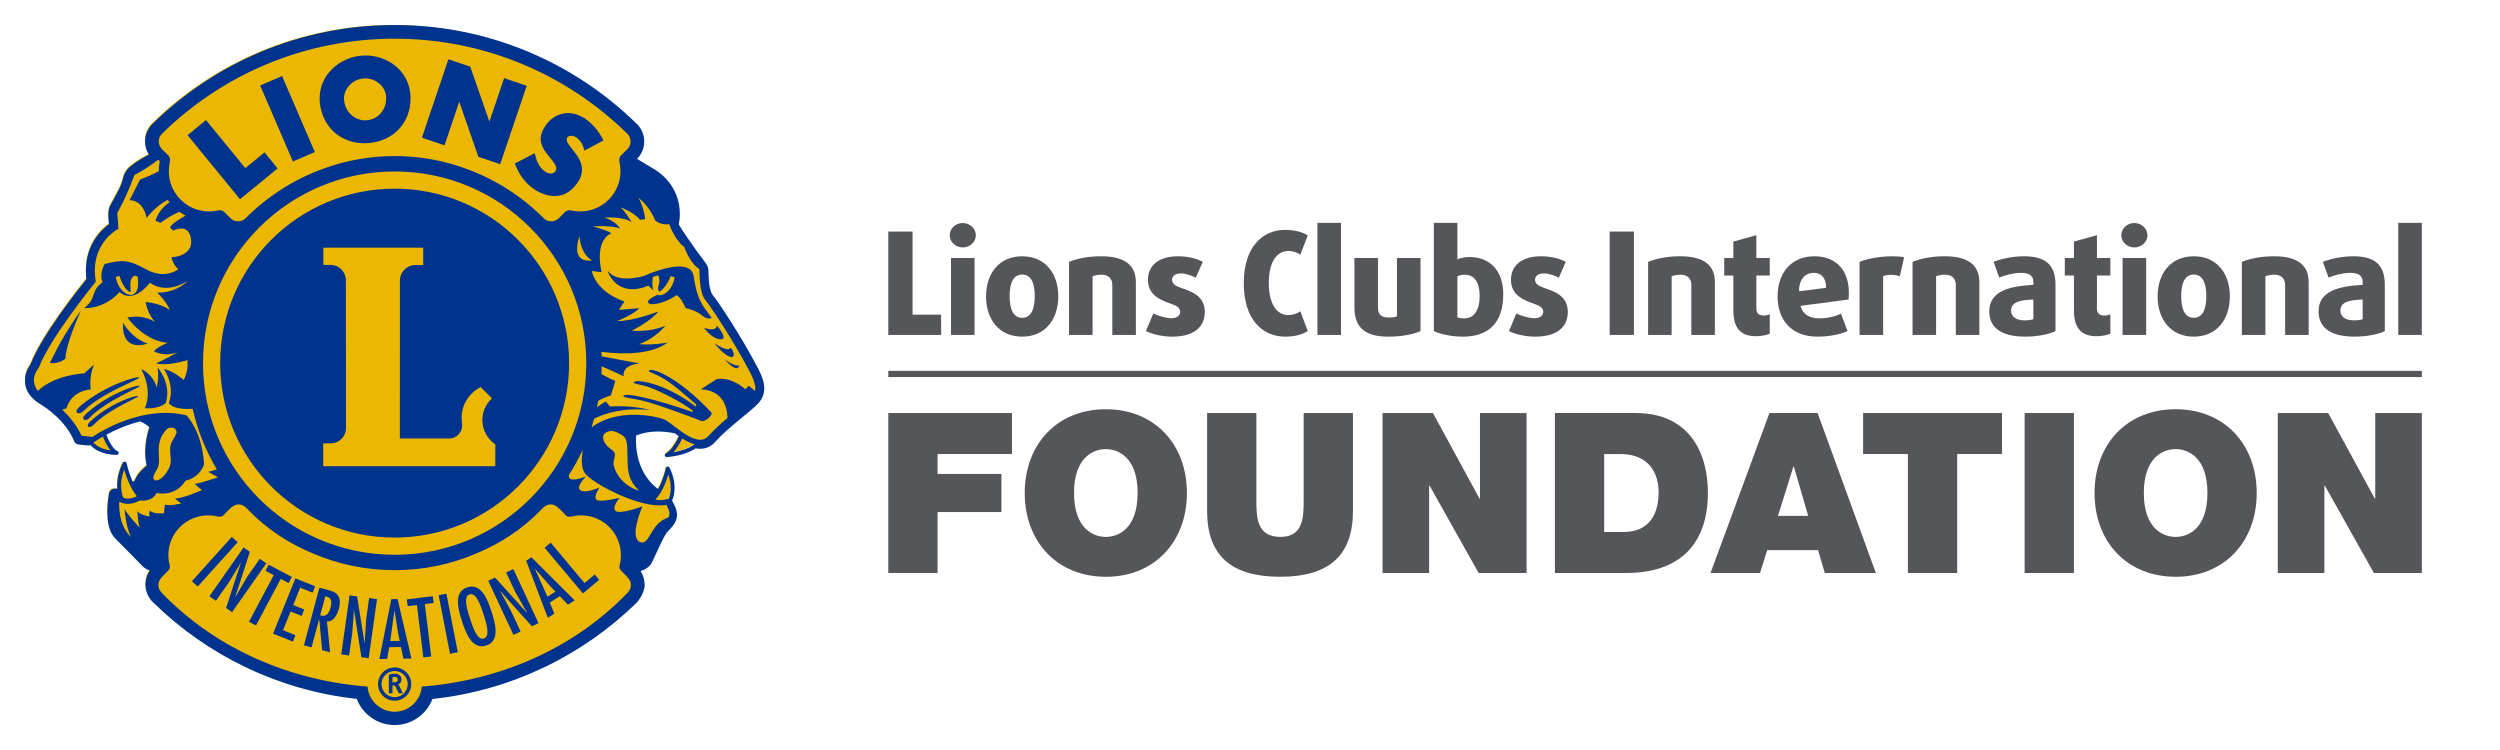 <?xml version="1.0" encoding="UTF-8"?><svg id="a" xmlns="http://www.w3.org/2000/svg" width="500" height="150" viewBox="0 0 500 150"><path d="m292.536,67.331c-2.285,0-4.483-.516-5.768-1.115v-21.643h4.712v7.281c.597-.257,1.629-.457,2.424-.457,4,0,6.746,2.684,6.746,7.396,0,5.764-2.889,8.538-8.113,8.538m.43-12.393c-.544,0-1.119.143-1.487.314v8.221c.285.115.827.203,1.37.203,1.939,0,3.084-1.629,3.084-4.483,0-2.716-1.087-4.255-2.967-4.255" fill="#55565a" stroke-width="0"/><path d="m307.019,67.331c-2.056,0-4.081-.542-5.223-1.114l1.479-3.542c.75.457,2.576.971,3.6.971,1.083,0,1.77-.514,1.77-1.285,0-.885-.859-1.256-1.97-1.656-1.827-.653-4.48-1.598-4.48-4.741,0-2.881,2.196-4.708,5.966-4.708,2.115,0,3.768.454,4.998,1.109l-1.399,3.171c-.631-.369-1.996-.855-2.971-.855-1.111,0-1.771.512-1.771,1.259,0,.94.856,1.313,1.999,1.711,1.885.656,4.543,1.514,4.543,4.736,0,3.031-2.173,4.943-6.542,4.943" fill="#55565a" stroke-width="0"/><rect x="321.932" y="46.312" width="4.854" height="20.675" fill="#55565a" stroke-width="0"/><path d="m338.269,66.987v-9.991c0-1.289-.771-2.059-2.17-2.059-.654,0-1.373.141-1.77.314v11.735h-4.707v-14.623c1.708-.654,3.738-1.109,6.42-1.109,4.827,0,6.936,1.856,6.936,5.197v10.534" fill="#55565a" stroke-width="0"/><path d="m351.212,67.244c-3.2,0-4.543-1.743-4.543-5.197v-6.937h-1.825v-3.512h1.825v-3.285l4.601-1.282v4.567h2.683v3.512h-2.683v6.594c0,1.056.628,1.402,1.516,1.402.425,0,.882-.116,1.168-.257v3.883c-.513.255-1.629.512-2.741.512" fill="#55565a" stroke-width="0"/><path d="m369.709,59.905l-9.591,1.259c.367,1.685,1.825,2.51,3.736,2.51,1.542,0,3.198-.372,4.343-.942l1.313,3.484c-1.399.659-3.712,1.114-6.025,1.114-5.341,0-7.968-3.485-7.968-8.055,0-4.708,2.746-8.02,7.369-8.02,4.483,0,6.882,2.997,6.882,7.222,0,.483,0,.94-.058,1.427m-6.941-5.338c-1.653,0-2.938,1.14-2.967,3.681l5.423-.683c0-1.941-.937-2.997-2.455-2.997" fill="#55565a" stroke-width="0"/><path d="m379.967,55.252c-.457-.172-1.111-.285-1.742-.285-.602,0-1.173.085-1.601.259v11.761h-4.712v-14.621c1.713-.654,3.969-1.109,6.684-1.109.914,0,1.682.084,2.229.169" fill="#55565a" stroke-width="0"/><path d="m391.161,66.987v-9.991c0-1.289-.768-2.059-2.17-2.059-.654,0-1.373.141-1.771.314v11.735h-4.711v-14.623c1.713-.654,3.741-1.109,6.426-1.109,4.823,0,6.937,1.856,6.937,5.197v10.534" fill="#55565a" stroke-width="0"/><path d="m405.103,67.33c-4.854,0-7.252-1.801-7.252-5.082,0-4.081,4.166-5.026,8.823-5.28v-.601c0-1.232-.86-1.8-2.453-1.8-1.488,0-3.255.484-4.372.941l-1.139-3.143c1.368-.542,3.681-1.109,6.076-1.109,4.2,0,6.315,1.597,6.315,5.679v9.28c-1.173.6-3.543,1.114-5.998,1.114m1.571-7.425c-2.539.116-4.454.397-4.454,2.231,0,1.254,1.056,1.941,2.741,1.941.657,0,1.397-.116,1.713-.232v-3.941Z" fill="#55565a" stroke-width="0"/><path d="m419.332,67.244c-3.203,0-4.543-1.743-4.543-5.197v-6.937h-1.83v-3.512h1.83v-3.285l4.598-1.282v4.567h2.686v3.512h-2.686v6.594c0,1.056.628,1.402,1.513,1.402.428,0,.887-.116,1.173-.257v3.883c-.516.255-1.629.512-2.741.512" fill="#55565a" stroke-width="0"/><path d="m426.857,49.486c-1.428,0-2.598-1.087-2.598-2.427,0-1.347,1.17-2.458,2.598-2.458s2.632,1.111,2.632,2.458c0,1.339-1.204,2.427-2.632,2.427m-2.341,2.111h4.712v15.391h-4.712v-15.391Z" fill="#55565a" stroke-width="0"/><path d="m438.752,67.331c-4.599,0-7.229-3.454-7.229-8.055,0-4.594,2.629-8.02,7.229-8.02,4.597,0,7.221,3.425,7.221,8.02,0,4.601-2.624,8.055-7.221,8.055m0-12.42c-1.658,0-2.513,1.484-2.513,4.31s.855,4.34,2.513,4.34,2.513-1.514,2.513-4.34-.855-4.31-2.513-4.31" fill="#55565a" stroke-width="0"/><path d="m457.022,66.987v-9.991c0-1.289-.771-2.059-2.17-2.059-.657,0-1.373.141-1.771.314v11.735h-4.711v-14.623c1.713-.654,3.738-1.109,6.424-1.109,4.828,0,6.938,1.856,6.938,5.197v10.534" fill="#55565a" stroke-width="0"/><path d="m470.966,67.33c-4.857,0-7.255-1.801-7.255-5.082,0-4.081,4.171-5.026,8.823-5.28v-.601c0-1.232-.857-1.8-2.453-1.8-1.488,0-3.258.484-4.369.941l-1.144-3.143c1.368-.542,3.683-1.109,6.081-1.109,4.195,0,6.31,1.597,6.31,5.679v9.28c-1.17.6-3.541,1.114-5.993,1.114m1.568-7.425c-2.539.116-4.457.397-4.457,2.231,0,1.254,1.059,1.941,2.743,1.941.657,0,1.397-.116,1.713-.232v-3.941Z" fill="#55565a" stroke-width="0"/><rect x="479.65" y="44.572" width="4.709" height="22.416" fill="#55565a" stroke-width="0"/><path d="m310.979,82.606h16.176c10.662,0,14.425,7.886,14.425,15.95,0,9.812-5.196,16.039-16.353,16.039h-14.247v-31.989Zm9.858,23.79h3.852c6.139,0,7.035-4.973,7.035-7.974,0-2.016-.628-7.615-7.753-7.615h-3.134v15.59Z" fill="#55565a" stroke-width="0"/><path d="m353.889,82.606h9.633l11.649,31.989h-10.216l-1.343-4.571h-10.172l-1.433,4.571h-9.901l11.783-31.989Zm7.75,20.563l-2.868-9.855h-.09l-3.09,9.855h6.048Z" fill="#55565a" stroke-width="0"/><polygon points="381.579 90.806 372.619 90.806 372.619 82.606 400.396 82.606 400.396 90.806 391.437 90.806 391.437 114.596 381.579 114.596 381.579 90.806" fill="#55565a" stroke-width="0"/><rect x="404.926" y="82.607" width="9.858" height="31.989" fill="#55565a" stroke-width="0"/><path d="m435.125,81.845c9.722,0,16.218,6.99,16.218,16.755s-6.497,16.756-16.218,16.756-16.218-6.988-16.218-16.756,6.497-16.755,16.218-16.755m0,25.537c2.508,0,6.363-1.658,6.363-8.782s-3.855-8.779-6.363-8.779-6.36,1.657-6.36,8.779,3.852,8.782,6.36,8.782" fill="#55565a" stroke-width="0"/><polygon points="455.56 82.607 465.639 82.607 474.958 99.721 475.049 99.721 475.049 82.607 484.368 82.607 484.368 114.596 474.779 114.596 464.967 97.123 464.878 97.123 464.878 114.596 455.56 114.596 455.56 82.607" fill="#55565a" stroke-width="0"/><polygon points="177.659 66.987 177.659 46.313 182.513 46.313 182.513 62.934 188.224 62.934 188.224 66.987 177.659 66.987" fill="#55565a" stroke-width="0"/><path d="m192.541,49.486c-1.429,0-2.598-1.087-2.598-2.427,0-1.347,1.169-2.458,2.598-2.458s2.629,1.111,2.629,2.458c0,1.339-1.2,2.427-2.629,2.427m-2.339,2.111h4.709v15.391h-4.709v-15.391Z" fill="#55565a" stroke-width="0"/><path d="m204.434,67.331c-4.597,0-7.225-3.454-7.225-8.055,0-4.594,2.628-8.02,7.225-8.02s7.224,3.425,7.224,8.02c0,4.601-2.627,8.055-7.224,8.055m0-12.42c-1.656,0-2.512,1.484-2.512,4.31s.856,4.34,2.512,4.34c1.655,0,2.514-1.514,2.514-4.34s-.86-4.31-2.514-4.31" fill="#55565a" stroke-width="0"/><path d="m222.461,66.987v-9.991c0-1.289-.771-2.059-2.17-2.059-.657,0-1.372.141-1.772.314v11.735h-4.711v-14.623c1.713-.654,3.741-1.109,6.425-1.109,4.823,0,6.939,1.856,6.939,5.197v10.534" fill="#55565a" stroke-width="0"/><path d="m234.414,67.331c-2.056,0-4.084-.542-5.226-1.114l1.483-3.542c.745.457,2.573.971,3.6.971,1.086,0,1.771-.514,1.771-1.285,0-.885-.857-1.256-1.97-1.656-1.83-.653-4.484-1.598-4.484-4.741,0-2.881,2.198-4.708,5.97-4.708,2.111,0,3.767.454,4.997,1.109l-1.402,3.171c-.627-.369-2-.855-2.967-.855-1.115,0-1.772.512-1.772,1.259,0,.94.855,1.313,1.999,1.711,1.885.656,4.542,1.514,4.542,4.736,0,3.031-2.171,4.943-6.54,4.943" fill="#55565a" stroke-width="0"/><path d="m257.038,67.331c-4.625,0-8.284-3.509-8.284-10.679,0-7.165,3.658-10.678,8.284-10.678,1.825,0,3.512.456,4.512,1.113l-1.484,3.853c-.543-.399-1.4-.74-2.399-.74-2.37,0-3.912,2.281-3.912,6.396,0,4.109,1.542,6.419,3.912,6.419.999,0,1.856-.364,2.399-.768l1.484,3.97c-1.0.659-2.601,1.114-4.512,1.114" fill="#55565a" stroke-width="0"/><rect x="263.486" y="44.572" width="4.712" height="22.416" fill="#55565a" stroke-width="0"/><path d="m277.679,67.331c-4.509,0-6.791-1.687-6.791-5.854v-9.879h4.707v9.993c0,1.312.713,1.913,2.084,1.913.771,0,1.373-.086,1.716-.229v-11.678h4.708v14.62c-1.424.688-3.937,1.114-6.424,1.114" fill="#55565a" stroke-width="0"/><polygon points="177.659 82.607 202.391 82.607 202.391 90.806 187.517 90.806 187.517 94.791 200.285 94.791 200.285 102.409 187.517 102.409 187.517 114.596 177.659 114.596 177.659 82.607" fill="#55565a" stroke-width="0"/><path d="m221.165,81.845c9.722,0,16.218,6.99,16.218,16.755s-6.497,16.756-16.218,16.756-16.218-6.988-16.218-16.756,6.497-16.755,16.218-16.755m0,25.537c2.508,0,6.361-1.658,6.361-8.782s-3.853-8.779-6.361-8.779-6.361,1.657-6.361,8.779,3.853,8.782,6.361,8.782" fill="#55565a" stroke-width="0"/><path d="m270.588,102.23c0,8.872-4.795,13.127-14.56,13.127s-14.607-4.255-14.607-13.127v-19.623h9.855v17.43c0,3.269,0,7.346,4.796,7.346,4.659,0,4.659-4.077,4.659-7.346v-17.43h9.857v19.623Z" fill="#55565a" stroke-width="0"/><polygon points="276.507 82.607 286.586 82.607 295.905 99.721 295.995 99.721 295.995 82.607 305.312 82.607 305.312 114.596 295.726 114.596 285.914 97.123 285.825 97.123 285.825 114.596 276.507 114.596 276.507 82.607" fill="#55565a" stroke-width="0"/><rect x="177.659" y="74.174" width="306.711" height="1.238" fill="#55565a" stroke-width="0"/><path d="m152.116,77.293c-.015-1.174-.456-2.341-1.095-3.613l-.166-.327h-.007.007l-.167-.329c-3.328-6.261-7.664-12.787-8.911-14.313l-.022-.024-.016-.02c-.265-.459-.546-1.355-.652-2.38-.136-1.101-.09-2.204-.151-2.796-.076-.509-.342-.859-.723-1.388-.37-.512-.842-1.095-1.328-1.771-.7-.98-1.443-2.045-2.036-2.893-.289-.42-.553-.807-.752-1.094-.198-.299-.304-.448-.342-.534-.274-.476-.539-.811-.646-1.07-.021-.039-.037-.07-.053-.106l-.046-.105.022-.115c.091-.425.199-1.124.199-1.999v-.121c-.009-2.443-.987-6.289-5.44-8.825-1.093-.632-2.066-1.215-2.946-1.761l-.396-.249.335-.329c.827-.805,1.32-1.969,1.32-3.154v-.059c0-1.279-.524-2.445-1.374-3.264l-.168-.155c-12.327-12.039-29.29-19.497-47.967-19.497h.015-.084c-18.685,0-35.639,7.458-48.044,19.566l-.036.03c-.897.867-1.437,2.037-1.437,3.304v.106c.015.844.267,1.656.713,2.349l.214.34-.358.189c-.547.282-1.269.669-1.967,1.103-1.154.743-2.263,1.544-2.712,2.515-.375.857-.349,1.252-.661,2.059-.279.735-.781,1.708-1.253,2.564-.471.874-.904,1.611-1.069,1.976-.208.477-.253,1.026-.253,1.609,0,.646.069,1.285.129,1.702l.031.22-.184.128c-1.412,1.028-4.454,3.845-4.465,8.996,0,.522.03,1.079.106,1.655l.015.153-.098.123c-1.657,2.071-8.843,11.143-11.043,16.755-.128.335-.397.644-.656,1.179-.257.517-.497,1.191-.501,2.059v.143c.007,1.071.349,2.175,1.572,3.324l.441.386.076.069c.069.049.099.074.205.144.115.084.289.204.569.381,1.656,1.016,5.145,3.517,6.843,7.375l.007.007v.015c.018.043.039.091.054.131.091.169.075.202.25.373.149.091.061.049.183.091.146.04.274.054.493.081.563.071,1.362.126,1.542.143h.1c.083-.016.151-.034.228-.061l.234-.086.169.186c.061.068.114.131.165.18.806.796,2.26,1.606,4.832,1.665h.007c.007,0,.024-.005.024-.011v-.01c0-.006-.013-.024-.013-.024l-.418-.227c-.453-.339-1.198-1.193-2.009-3.255l-.123-.308.289-.148c1.667-.907,4.087-2.016,6.889-2.706l.13-.034.118.068c.771.373,1.499.798,1.941,1.325l.145.164-.085.209s-.197.506-.403,1.363c-.204.867-.409,2.066-.409,3.428,0,.826.076,1.725.28,2.631l.053.236-.204.141s-.091.069-.258.209c-.168.134-.396.342-.646.588-.502.519-1.077,1.246-1.407,2.084l-.045.121-.113.065c-.115.064-.228.131-.334.192l-.35.197-.168-.374c-.144-.312-.282-.636-.402-.946-.479-1.246-.745-2.326-.832-2.721h-.004l-.03-.148c0-.007-.007-.024-.024-.024-.007,0-.015.01-.021.016-.84,1.7-1.11,3.186-1.11,4.391,0,.23.007.447.026.647l.051.593-.554-.209c-.093-.041-.184-.063-.29-.063h-.007c-.045,0-.106,0-.176.015-.285.053-.492.278-.566.435-.103.179-.12.267-.13.315v.014l-.005.009-.004.006v.019c0,.007-.007.026-.007.05-.011.046-.022.121-.037.22-.031.175-.069.441-.11.768-.08.652-.163,1.546-.163,2.477.022,1.71.197,3.672,1.448,4.981,1.925,1.92,5.296,5.4,5.517,5.627v.003l.03.031c.054.048.494.457,1.26.732l.449.161-.273.403c-.503.727-.791,1.621-.791,2.541-.004.021-.004.019-.004.021h-.011l.015.021c0,1.27.524,2.439,1.374,3.259l.164.151c10.638,10.394,24.728,17.364,40.389,19.081l.229.03.076.213c1.109,2.91,3.927,4.99,7.227,4.99,3.293,0,6.111-2.066,7.22-4.975l.076-.211.228-.019c15.738-1.687,29.889-8.688,40.606-19.139l.033-.039c.014-.011.37-.417.727-1.024.367-.616.737-1.412.743-2.272v-.046c-.021-.89-.279-1.768-.75-2.503l-.267-.413.471-.144c.88-.253,1.467-.733,1.801-1.153.113-.14.167-.246.28-.447.343-.667.872-1.909,1.443-3.136.571-1.222,1.178-2.428,1.587-2.905.487-.623,1.883-1.599,1.913-3.239v-.151c-.044-.639-.302-1.254-.546-1.768-.114-.25-.236-.462-.325-.623-.024-.045-.046-.08-.07-.116l-.091-.165.07-.161c.213-.504.471-1.329.478-2.44l-.007-.006c0-1.067-.236-2.369-.972-3.858,0,0-.007-.01-.015-.01h-.009c-.007,0-.014.01-.014.013,0,.006-.007.006-.007.016,0,.007,0,.021-.007.035-.007.044-.016.093-.031.16-.039.138-.085.314-.146.541-.119.466-.309,1.084-.576,1.782-.211.574-.486,1.18-.812,1.756l-.204.369-.335-.245c-4.131-3.022-4.596-7.923-4.596-10.016,0-.643.046-1.028.046-1.038l.022-.216.205-.081c1.497-.605,3.037-.824,4.504-.824,1.223,0,2.393.161,3.439.369l.078.024.068.05c.176.13.349.258.532.391.093.061.181.128.273.19l.26.181-.13.283c-.539,1.156-1.064,1.952-1.51,2.495-.373.444-.691.721-.914.874-.111.089-.204.14-.265.17-.031.014-.053.034-.069.034l-.029.015c0,.001-.007.01-.007.01h-.024l.031.009c0,.007.007.015.021.015,2.644-.22,4.414-.919,5.59-1.693l.131-.081.158.039c.16.033.312.06.464.066.114.01.22.014.325.014h.054c.957,0,1.946-.404,2.689-1.254,2.718-3.052,6.913-5.88,8.659-7.754.622-.668.972-1.476,1.041-2.309h-.015" fill="#ebb700" stroke-width="0"/><path d="m146.127,69.55s-.267,1.076-3.229-.876c0,0,1.792,2.308,3.107,2.674,1.314.365.591-1.404.121-1.798m-2.741-4.4s-.039,1.314-2.568.402c0,0,1.238,1.902,2.94,2.264,1.836.397.629-1.586-.372-2.666m-1.058-1.592c-1.913-2.591-2.871-3.519-3.608-8.334-.653-4.336-10.018,0-10.018,0-4.603,1.146-6.38-.055-7.048-.932,0-.026-.198-.163-.091.089,2.544,5.605,8.105,2.712,8.105,2.712l1.018,1.015c-.235-.591-.288-1.479-.121-2.715.214-.079.585-.23,1.002-.342.25.33.283.551.312,1.069.022.508-.273,1.191-.273,1.623,0,.41.303.593.303.593,1.064-.628,1.861-2.158,2.24-3.112.275.075.539.158.8.243-.511,2.663-2.296,3.821-3.313,3.532-.054-.016-.1-.033-.145-.046-3.249,1.482-1.322,1.901-1.322,1.901,2.704,0,5.144-1.832,5.144-1.832.902.448,1.837,2.621,1.837,2.621,1.01.106,2.703,1.01,2.703,1.01,1.686,1.581,2.477.906,2.477.906m-114.49,11.959c-.076-.407-6.349,1.265-11.469,5.435,0,0-1.153.882-1.08,1.289.151.776,1.071.277,1.307.04,3.996-3.928,11.319-6.353,11.242-6.764m73.39,38.971l1.8,3.856,2.363,4.168-.016.049-6.358-7.047-1.373.642,5.043,10.818,1.427-.672-1.853-3.97-1.906-3.524-.41-.672.016-.033,6.41,7.152,1.329-.627-5.037-10.818-1.434.678ZM13.245,66.533c-.568.959-1.061,1.77-1.559,2.696l.004-.005c-.524.999-1.359,2.607-1.716,3.341.942.175,1.985-.009,3.09-.805.121-3.115,3.107-9.595,3.107-9.595-.851,1.062-2.127,3.085-2.926,4.368m5.174,17.424s-.926.756-.874,1.098c.108.661.849.233,1.041.031,3.229-3.373,9.092-5.503,9.032-5.849-.054-.349-5.075,1.129-9.2,4.721m40.167-51.655l4.377-1.895-6.548-15.199-4.383,1.895.091.195,6.463,15.004Zm33.264-11.958l3.827,11.013,4.359,1.474,5.311-15.678-4.519-1.529-2.949,8.699-3.827-10.991-4.368-1.483-5.304,15.688,4.522,1.527,2.947-8.72Zm-19.005,8.302h.014c.324,0,.653-.016.987-.048,4.9-.447,8.266-4.076,8.257-8.878,0-.318-.014-.653-.046-.987-.432-4.657-4.568-7.64-8.939-7.64-.297,0-.592.015-.895.044-4.445.41-8.295,3.907-8.295,8.509,0,.25.006.508.03.775.456,4.928,4.131,8.226,8.887,8.226m-.198-12.952c.136-.015.265-.021.394-.021h.009c2.141,0,3.987,1.632,4.157,3.529h-.004c.016.161.024.32.024.482,0,2.36-1.649,4.161-3.807,4.359-.128.015-.257.021-.387.021-2.138-.006-3.991-1.641-4.223-4.079-.007-.106-.011-.203-.011-.302-.004-1.915,1.652-3.792,3.847-3.99m30.398,17.182c.731,1.971,1.966,3.702,3.714,4.908,1.215.841,2.689,1.418,4.216,1.418.183,0,.373-.007.562-.03,1.792-.174,3.1-1.38,4.025-2.72.586-.849.845-1.678.845-2.482,0-1.337-.691-2.562-1.611-3.708l-.685-.859c-.258-.327-.501-.653-.652-1.01-.084-.198-.114-.364-.114-.502,0-.471.357-.73.91-.742.313,0,.67.104.996.333.82.572,1.3,1.404,1.564,2.369l.076.267,3.789-2.035-.09-.181c-.752-1.563-2.065-3.132-3.494-4.125-1.11-.768-2.318-1.155-3.487-1.155-1.723,0-3.365.842-4.504,2.506-.676.971-.972,1.832-.972,2.634,0,1.408.881,2.569,1.967,3.891.441.522,1.178,1.412,1.161,2.066,0,.173-.045.325-.145.477-.257.374-.582.503-.962.512-.372,0-.797-.161-1.163-.414-1.131-.778-1.656-2.049-1.99-3.378l-.061-.267-3.957,2.046.06.18Zm-55.046,6.965l7.527-6.157-2.621-3.208-3.835,3.145-7.869-9.609-3.692,3.024.145.169,10.345,12.636Zm96.946,32.066c2.847,3.089,2.885,1.114,2.885,1.114-.668.469-2.885-1.114-2.885-1.114m7.914,5.782c-.016-1.389-.571-2.717-1.308-4.137-3.358-6.388-7.814-13.103-9.123-14.705-.219-.37-.508-1.25-.606-2.233-.13-1.064-.091-2.143-.153-2.802-.09-.616-.417-1.028-.79-1.558-.381-.516-.842-1.101-1.322-1.763-.698-.98-1.444-2.032-2.036-2.893-.584-.835-1.049-1.527-1.077-1.594-.28-.487-.563-.874-.632-1.04-.015-.039-.03-.068-.045-.099.09-.441.198-1.17.198-2.075v-.059c.015-2.53-.995-6.579-5.62-9.207-1.086-.629-2.059-1.205-2.932-1.753.896-.882,1.435-2.135,1.435-3.443v-.036c0-1.375-.568-2.644-1.497-3.541l-.159-.136c-12.396-12.106-29.45-19.612-48.225-19.612h-.069c-18.784,0-35.829,7.506-48.285,19.66l-.054.043c-.961.939-1.544,2.195-1.548,3.572v.044c.004.937.28,1.846.77,2.612-.551.285-1.28.68-1.995,1.128-1.164.743-2.332,1.556-2.857,2.673-.394.91-.37,1.33-.663,2.075-.269.696-.765,1.659-1.235,2.519-.471.869-.896,1.596-1.077,2.004-.243.554-.282,1.156-.289,1.755,0,.669.075,1.33.136,1.757-1.466,1.055-4.611,3.978-4.624,9.289,0,.547.037,1.108.105,1.7-1.663,2.091-8.848,11.137-11.104,16.871-.136.409-1.17,1.479-1.173,3.35v.039c-.029,1.18.355,2.464,1.697,3.713l.456.401.09.065c.05.036.222.189.795.541,1.629.995,5.062,3.47,6.702,7.209.013.049.036.106.07.186.068.12.108.268.348.488.183.131.235.13.297.148.19.053.343.073.563.099.631.078,1.579.144,1.587.144h.136c.115-.016.222-.044.32-.083.06.066.114.13.183.197.872.865,2.438,1.716,5.089,1.78h.007c.197,0,.364-.156.387-.349.021-.209-.114-.393-.312-.437-.121-.041-1.071-.502-2.148-3.249,1.647-.899,4.04-1.992,6.797-2.672.756.362,1.452.786,1.823,1.242,0,0-1.437,3.652-.554,7.628,0,0-1.737,1.242-2.439,3.052-.114.06-.229.121-.334.183-.144-.309-.274-.625-.388-.925-.592-1.533-.85-2.822-.854-2.822-.034-.167-.172-.288-.332-.309-.166-.025-.329.066-.402.213-.866,1.752-1.155,3.306-1.155,4.566,0,.243.015.466.031.675-.125-.046-.274-.083-.434-.083-.064,0-.146.007-.241.031-.442.079-.707.391-.827.605-.123.223-.153.389-.168.439v.02c0,.005-.327,1.691-.327,3.617.024,1.717.173,3.784,1.548,5.234,1.991,1.979,5.522,5.625,5.53,5.63l.037.04c.058.051.548.504,1.375.811-.547.793-.859,1.755-.859,2.753v.044c0,1.37.569,2.641,1.497,3.532l.159.144c10.695,10.446,24.862,17.455,40.606,19.187,1.156,3.055,4.111,5.226,7.572,5.226,3.45,0,6.399-2.165,7.561-5.21,15.821-1.696,30.057-8.724,40.84-19.256l.04-.035c.021-.022.388-.443.766-1.076.379-.642.791-1.494.798-2.465,0-.031-.007-.046-.007-.055-.016-.964-.288-1.905-.805-2.693.955-.288,1.602-.807,1.982-1.275.136-.168.204-.307.318-.519.352-.682.881-1.92,1.46-3.145.553-1.208,1.183-2.424,1.541-2.836.381-.527,1.946-1.617,1.991-3.463,0-.061,0-.128-.009-.173-.053-.73-.325-1.384-.577-1.906-.123-.267-.243-.487-.343-.647-.021-.046-.044-.083-.066-.121.227-.531.499-1.412.499-2.576,0-1.123-.25-2.492-1.009-4.032-.078-.148-.236-.23-.403-.209-.169.011-.297.14-.334.299,0,.01-.228,1.126-.745,2.474-.213.559-.479,1.159-.791,1.725-5.18-3.775-4.405-10.719-4.405-10.719,2.658-1.066,5.485-.899,7.733-.428.175.136.357.269.541.397.09.07.181.135.279.195-.531,1.134-1.04,1.903-1.457,2.417-.357.422-.654.676-.851.824-.099.064-.168.109-.214.136-.03.013-.045.019-.053.019-.183.07-.282.267-.243.459.046.17.205.303.387.303h.03c2.697-.23,4.528-.944,5.758-1.753.183.041.357.068.526.075.12.014.234.014.355.014h.046c1.064.007,2.156-.435,2.969-1.37,2.674-3.004,6.844-5.822,8.654-7.753.772-.826,1.161-1.862,1.161-2.911v-.02ZM32.419,26.716l.106-.099c11.97-11.683,28.331-18.876,46.372-18.876h.069c18.04,0,34.401,7.194,46.37,18.876l.115.099c.403.401.661.956.661,1.573,0,.607-.235,1.145-.652,1.563l-1.239,1.223c-.252.254-.373.594-.373.965,0,.106.009.205.03.304l-.006-.007c.151.61.228,1.248.228,1.9,0,4.452-3.609,8.051-8.053,8.051-.591,0-1.168-.06-1.722-.183h-.024l-.053-.015c-.105-.03-.213-.045-.328-.045-.378,0-.721.16-.964.41l-.015.007-1.101,1.116c-.403.423-.957.697-1.587.697-.631,0-1.185-.265-1.597-.705-4.29-4.285-9.501-7.648-15.305-9.777-4.497-1.671-9.35-2.579-14.417-2.579s-9.912.909-14.393,2.572c-5.818,2.119-11.043,5.492-15.337,9.784-.409.439-.964.705-1.594.705-.629,0-1.186-.274-1.588-.697l-1.1-1.116-.024-.022c-.243-.25-.577-.396-.957-.396-.113,0-.219.015-.325.045l-.061.015h-.015c-.554.123-1.131.183-1.723.183-4.452,0-8.057-3.599-8.057-8.051,0-.652.08-1.29.229-1.9l-.004.007c.022-.099.031-.198.031-.304,0-.37-.108-.692-.373-.965l-1.239-1.223c-.417-.418-.653-.956-.653-1.563,0-.617.259-1.173.669-1.573m83.462,20.471s.091,3.538,2.583,4.937c-.929-.021-4.231.501-2.583-4.937m1.38,25.445c0,10.586-4.283,20.154-11.226,27.102-6.942,6.943-16.511,11.223-27.101,11.223s-20.167-4.28-27.109-11.223c-6.942-6.948-11.227-16.516-11.227-27.102,0-10.595,4.285-20.167,11.227-27.11,6.942-6.942,16.514-11.228,27.109-11.228s20.159,4.286,27.101,11.228c6.943,6.943,11.226,16.515,11.226,27.11m-95.157,17.451c-1.717-.235-2.713-.857-3.313-1.44-.054-.065-.045-.065-.098-.124l.218-.154c0-.004.397-.283,1.14-.736.161-.099.339-.202.533-.312.537,1.374,1.07,2.234,1.519,2.766m2.733,3.827c.381,1.352,1.178,3.663,2.529,5.326-.334.183-1.025.498-1.777.489-.303,0-.615-.055-.935-.172-.204-.534-.439-1.375-.439-2.459,0-.895.159-1.965.622-3.185m5.165,8.188s-.223.447-.113,1.218c0,0-1.991-.325-2.432-1.104,0,0,.106,1.875.441,3.319,0,0-2.654-2.872-2.985-3.757,0,0,.22,3.647,1.325,5.637,0,0-2.594-1.893-2.39-7.08.298.159.595.27.886.339h.004c.136.035.269.054.403.07.022,0,.046.007.068.007.129.016.26.021.381.021,1.124-.005,2.02-.461,2.393-.671.222.019.425.034.623.034,1.146.006,1.921-.487,2.347-.98.159-.199.282-.381.364-.543.419.075.816.103,1.194.103,1.678.011,2.877-.698,3.623-1.389.493-.454.797-.914.955-1.176,2.963-.698,3.689-3.13,3.699-3.198l.025-.084v-.091c-.452-6.679-3.412-9.569-3.48-9.633l-.105-.104-.145-.033c-1.33-.294-2.651-.427-3.941-.427-.305,0-.61.01-.912.025-.074,0-.144.011-.22.011-.297.016-.593.033-.881.064h-.007c-.297.033-.586.066-.875.105-.075.011-.148.026-.22.029-.28.049-.562.094-.835.149h-.015c-.282.049-.562.113-.836.173-.066.015-.135.031-.209.048-.269.068-.534.126-.793.197-.009,0-.009.007-.016.007-.264.074-.522.144-.781.219-.068.024-.129.036-.198.064-.252.071-.493.15-.737.233-.007,0-.011.009-.015.009-.252.08-.493.165-.728.262-.061.021-.123.041-.183.063-.228.088-.457.179-.676.265h-.013c-.223.091-.443.184-.663.288-.053.019-.106.04-.159.065-.206.089-.412.184-.61.263,0,.01-.007.01-.01.01-.203.098-.401.186-.588.283-.046.019-.093.044-.141.064-.18.095-.345.181-.514.259-.007.009-.015.019-.03.019-.167.089-.33.169-.484.268-.046.018-.093.039-.138.065-.136.073-.274.153-.394.216-.016.009-.031.019-.045.026-.86.488-1.46.894-1.741,1.07l-2.165-.265c-.114-.243-.235-.472-.355-.707-.024-.041-.046-.084-.074-.131-.118-.219-.246-.439-.376-.638-.024-.039-.046-.081-.069-.119-.129-.206-.262-.409-.394-.603-.013-.011-.019-.026-.03-.044-.141-.204-.289-.401-.437-.593-.026-.036-.05-.073-.079-.101-.146-.203-.297-.382-.451-.564-.021-.024-.037-.041-.054-.058-.15-.185-.31-.355-.462-.533-.011-.011-.022-.02-.03-.033-.16-.174-.327-.344-.488-.503l-.066-.073c-.161-.161-.327-.325-.494-.479l.842-.309c1.11-3.653,4.87-3.762,4.87-3.762-.441-2.768.668-4.981.668-4.981l-1.99,1.77c-4.918.413-7.724,2.058-9.282,3.512-.348-.463-.554-.902-.663-1.317-.013-.03-.02-.065-.028-.098-.011-.053-.022-.111-.03-.168-.009-.055-.016-.1-.025-.154-.006-.035-.009-.075-.014-.12-.006-.093-.015-.183-.015-.273,0-.7.236-1.32.472-1.78.12-.219.235-.401.327-.519.084-.124.136-.169.129-.169l.069-.075.029-.093c1.125-2.937,3.931-7.201,6.45-10.678,2.522-3.488,4.747-6.207,4.754-6.215l.144-.173-.034-.238c-.11-.703-.163-1.368-.163-1.982,0-2.931,1.116-4.967,2.233-6.296.553-.659,1.113-1.146,1.527-1.459.213-.16.379-.272.502-.349.114-.07.166-.096.166-.096l.3-.161-.235-3.169c1.736-3.03,3.11-6.713,3.429-7.603.303-.148.588-.312.865-.471.093-.046.176-.098.268-.144.181-.108.364-.213.538-.32.099-.058.185-.114.282-.171.159-.101.313-.2.463-.299.083-.054.167-.104.252-.167.15-.1.295-.189.433-.288.066-.046.143-.1.211-.145.145-.106.28-.197.419-.294.048-.039.101-.079.15-.108.338-.252.639-.471.89-.662l.307.31c-.133.656-.198,1.323-.198,2,0,.007.005.014.005.022-1.154.593-2.402,1.148-3.752,1.641l-2.106,4.146s2.652-.222,3.428,3.541c0,0,1.632-2.293,4.215-3.621.113.158.236.314.357.477-1.135.805-2.301,2.006-2.802,3.697l.996.443s1.753-1.399,3.797-2.221c.379.283.788.536,1.21.763-1.255.69-2.632,1.572-3.125,2.338l.659.668s2.991-1.661,3.541,1.549c.554,3.208-2.871,3.761-3.867,3.761,0,0,.108,1.215,1.327,2.428,0,0-2.654,2.105-6.414,0-3.763-2.103-5.052-1.851-8.261-1.077,0,0-1.174,1.665-.474,3.639-.722.707-1.11.631-1.896,2.79-.323,1.394-1.762,2.398-1.762,2.398,0,0,3.87.328,7.083-3.213,0,0,2.43,2.659,6.083-1.876,0,0,2.872,2.546,7.52-.334,0,0-2.21,2.43-6.085,2.326,0,0,1.885,1.766,2.546,3.538,0,0-1.437-1.329-4.868-1.663,0,0,.441,2.544,1.99,4.091,0,0-1.99-1.653-5.639-.994,0,0,3.208,4.651,8.078,5.087,0,0-1.885.67-2.766,1.667,0,0,1.876,1.215,4.753.219,0,0-2.985,1.655-4.314,2.21,0,0,1.99.662,6.305-.661-.009.204-.009.41-.009.616,0,.178,0,.343.009.517-.061.783-.243,1.846-.775,2.848,0,0-1.99-1.771-3.978-2.209,0,0,2.323,3.2.994,6.854,0,0,.827,1.282,4.094,1.139.257-.01.479-.01.676-.01.972,4.329,2.628,8.401,4.84,12.103-.722.25-1.369.423-1.755.486l1.99,1.1s-3.206,1.113-4.649,1.33c0,0,.776.78,1.443,1.215,0,0-3.873,1.77-5.423,1.665,0,0,.885.881,1.329.996,0,0-2.544.664-3.319.218l-.219,1.775s-2.219.214-2.767-.561m3.35-16.261c.339-.355,1.193-.412,1.549-.128.85.664.22,1.264-.454,2.518-1.088,2.05.364,3.459-.693,5.505-1.054,2.052-2.377,2.631-2.852,2.265-.71-.538.339-1.669.688-2.569.751-1.947-.931-4.738,1.762-7.592m-6.487-30.659s.056-.024.125-.048c.22.076.413.151.544.198.295,2.25-.124,3.338-1.08,3.611-1.016.285-2.803-.869-3.304-3.532.227-.086.471-.154.722-.229.325,1.032,1.058,2.673,2.066,3.243,0,0,.208-.111.19-.374-.059-.781-.277-2.453.736-2.868m98.949,63.008c-.083.11-.273.334-.342.425-10.914,11.302-25.81,17.541-41.123,18.711-.22,2.807-2.561,5.02-5.417,5.036-2.862-.016-5.202-2.229-5.424-5.036-15.312-1.17-30.207-7.409-41.119-18.711-.064-.091-.255-.315-.345-.425-.289-.372-.363-.75-.363-1.252,0-.767.568-1.378.985-1.815.418-.438.965-.976.965-.976,0,0,.222-.265.298-.513.075-.258.03-.499.007-.601-.168-.632-.263-1.298-.267-1.977-.009-4.4,3.555-7.967,7.946-7.972.682-.01,1.344.081,1.976.241.111.03.249.066.591,0,.418-.066.524-.273.631-.379.106-.106.675-.747,1.184-1.206.517-.467,1.002-.845,1.718-.845.797,0,1.367.448,1.891,1.042,3.728,3.876,8.204,6.806,13.057,8.794,4.997,2.131,10.494,3.31,16.269,3.31,5.757,0,11.243-1.17,16.232-3.3,4.861-1.986,9.351-4.92,13.088-8.804.524-.595,1.094-1.042,1.892-1.042.713,0,1.1.309,1.716.845.616.548,1.034,1.036,1.185,1.206.151.173.22.297.631.379.264.058.479.03.601,0,.622-.16,1.282-.252,1.966-.241,4.398.005,7.953,3.572,7.946,7.972,0,.68-.091,1.345-.259,1.977-.03.101-.075.343,0,.601.076.248.298.513.298.513,0,0,.592.581.962.976.382.387.989,1.048.989,1.815,0,.502-.075.88-.365,1.252m7.838-23.288c.367,1.001.488,1.892.488,2.649,0,.872-.175,1.571-.343,2.039-.022.051-.037.098-.06.155l-.357.104c-.389.123-1.049.193-1.359.193-.305,0-.662-.064-.942-.136,1.382-1.424,2.186-3.658,2.573-5.003m-1.722,6.189c.478,0,.926-.044,1.359-.114.129.24.319.629.524,1.173.303,1.282-.252,1.388-.562,1.518-3.244,1.314-3.35,5.543-5.241,4.757-2.25-.932.471-7.138.471-7.138,0,0-4.398,1.637-5.325.93-.934-.701.782-2.647.782-2.647,0,0-3.82.956-4.594.419-.775-.553.569-2.51.569-2.51,0,0-2.613,1.249-3.776.622-1.17-.622,1.094-2.808,1.094-2.808,0,0-2.492,1.042-3.265.417-.184-.141-.228-.386-.198-.678,1.055-1.631,1.996-3.349,2.81-5.131v.028c-.029.16-.061.332-.084.494-.083.567-.135,1.14-.135,1.687,0,1.034.167,2.037.803,2.758.926,1.03,3.296,2.514,6.122,3.83,2.826,1.309,6.046,2.387,8.645,2.395m-4.14-3.007c-.085.08-2.91-.657-4.497-3.564-1.581-2.907.797-3.298-1.049-4.62-1.853-1.323-2.18-3.061-.661-3.571.79-.263,1.45-.131,2.772.666,1.314.792,1.056,2.105,1.185,5.946.129,3.823,2.324,5.07,2.249,5.144m6.887-7.633c.511-.552,1.133-1.414,1.765-2.752.797.498,1.633.937,2.49,1.158-.919.646-2.264,1.26-4.255,1.594m16.386-12.494l-.006.007c-.01.083-.016.167-.031.24l-1.268-1.024-.678.682c-3.151-2.703-5.741-2.03-5.741-2.03l-3.152,2.03c4.269.257,5.24,3.271,5.318,5.737q-.007.007-.016.015c-.313.258-.623.532-.934.81-.03.024-.069.05-.099.078-.289.262-.578.519-.859.788-.022.018-.054.04-.075.064-.29.278-.562.542-.836.811-.061.063-.124.123-.175.184-.274.277-.547.554-.798.844-.523.571-1.055.771-1.677.773-.927.007-2.066-.533-3.167-1.232-.252-.173-.509-.343-.753-.521-1.337-.95-2.438-1.96-3.28-2.318-.912-.354-3.214-.932-5.995-.932-.174,0-.355,0-.532.009-.083,0-.167.006-.258.006-.091.011-.18.011-.273.014-.114.009-.235.015-.349.02-.06.007-.121.007-.19.016-.136.011-.274.026-.409.039-.039.009-.084.009-.129.019-.154.019-.305.034-.457.058-.022.007-.053.007-.076.014-.165.026-.342.06-.508.086h-.03c-1.823.345-3.677,1.016-5.318,2.241.19-.578.364-1.161.524-1.751,2.285-1.118,6.023-2.285,11.181-1.707,0,0-3.198-1.015-8.028-.723l-.83-.989s-.78.396-1.77,1.173c.1-.434.19-.866.267-1.302,1.215-.762,2.515-1.086,2.515-1.086l.904-2.932c-.275-.025-1.315-.532-2.788-1.322.03-.524.046-1.05.053-1.574,2.045.897,3.746,1.658,4.423,1.999,0,0-.677-2.143,3.151-2.591,0,0-3.533-.601-7.588-1.404-.009-.299-.022-.602-.039-.896,5.082.621,10.133.407,13.262-1.871,0,0-2.703.562-5.749.343,0,0,2.931-.905,5.293-3.719,0,0-2.695,1.348-6.751,1.016,0,0,4.056-2.029,5.285-3.83,0,0-4.84,1.916-8.217,1.916,0,0,3.159-1.24,4.504-2.591l-4.132.34,1.116-1.683s-5.431-1.589-6.555-6.093l1.997.243s-1.655-6.062,1.922-7.802c-.456-.456-3.661-1.373-3.661-1.373,0,0,3.714-.245,5.408.433,0,0-.304-.586-1.139-1.201-.827-.607-1.937-.996-1.937-.996,0,0,4.17-.227,5.409,1.012,0,0-1.239-2.248-2.256-3.039,0,0,2.483.791,3.942,2.475l1.018-.114s-.228-2.362-1.353-4.276c0,0,2.248,1.687,3.265,4.39,0,0,.806,1.126,2.979.897l-.045.144.069.165c.007.018.319.822.851,1.757.502.872,1.154,1.867,2.02,2.444.114.323.379,1.011.791,1.78.514.957,1.238,2.042,2.269,2.688v.059c0,.572.016,1.742.161,2.917.151,1.194.372,2.378.979,3.138,1.064,1.279,5.651,8.133,8.941,14.431.7,1.333,1.109,2.445,1.101,3.317,0,.084,0,.179-.007.259m-72.13-40.215c-19.27,0-34.895,15.624-34.895,34.894s15.625,34.888,34.895,34.888,34.888-15.621,34.888-34.888-15.625-34.894-34.888-34.894m20.129,55.509h-34.417v-4.572h1.536c1.685,0,3.022-1.395,3.022-3.077l-.03-29.555c0-1.683-1.367-3.052-3.052-3.052h-1.444v-3.457h19.97v3.487h-1.596c-1.686,0-3.065,1.4-3.065,3.085l-.015,31.59h9.977c1.352,0,2.591-1.314,2.469-2.698-.04-.422-.084-1.04-.084-1.484,0-2.623,1.527-4.933,3.806-6.098l2.254,2.26c-1.175,1.076-1.912,2.616-1.912,4.334,0,2.026,1.025,3.815,2.589,4.868l-.007,4.37Zm-81.433-10.84s-1.041.835-.98,1.214c.129.735.952.249,1.17.031,3.616-3.728,10.193-6.086,10.123-6.466-.059-.383-5.692,1.248-10.314,5.221m99.291,34.215l-6.783-8.086-1.215,1.016,7.672,9.141,3.244-2.731-.881-1.054-2.036,1.713Zm-38.654,3.215l-2.385,11.973,1.549-.031.403-2.334,2.37-.037.484,2.318,1.596-.028-2.768-11.884-1.249.024Zm1.678,8.345l-1.899.024.842-6.066.035-.01.674,4.336.347,1.716Zm6.623-8.946l-5.195.648.167,1.363,1.855-.23,1.282,10.471,1.573-.19-1.283-10.475,1.77-.219-.168-1.368Zm-7.637,14.261c-1.835,0-3.323,1.493-3.323,3.324,0,1.838,1.488,3.317,3.323,3.317,1.833,0,3.323-1.478,3.323-3.317,0-1.831-1.489-3.32-3.323-3.324m0,5.946c-1.448,0-2.618-1.165-2.626-2.622.007-1.45,1.178-2.621,2.626-2.621,1.446,0,2.614,1.17,2.624,2.621-.01,1.447-1.179,2.622-2.624,2.622m14.534-21.974c-2.925.945-1.726,4.731-1.055,6.778.659,2.045,1.921,5.813,4.838,4.865,2.916-.946,1.723-4.733,1.055-6.779-.659-2.041-1.921-5.812-4.838-4.863m3.32,10.235c-1.185.382-1.999-1.572-2.78-3.978-.783-2.407-1.269-4.458-.085-4.846,1.193-.389,2.006,1.564,2.787,3.975.783,2.402,1.269,4.462.078,4.849M24.609,64.544c-.31,6.249,4.903,4.17,4.903,4.17-3.309-1.101-4.903-4.17-4.903-4.17m80.63,47.599l4.32,11.421,1.3-.845-.896-2.195,1.989-1.294,1.642,1.706,1.337-.865-8.645-8.611-1.046.683Zm1.776,1.601l2.865,3.304,1.208,1.28-1.594,1.03-2.507-5.599.029-.015Zm-19.284,5.294l2.27,11.71,1.558-.299-2.279-11.708-1.549.297Zm-8.082,17.846c.372-.153.646-.482.641-.991-.003-.691-.527-1.159-1.408-1.165-.357,0-.73.065-1.056.227l-.06.025v3.671h.728v-1.557h.204c.245.007.347.086.457.317l.601,1.24h.812l-.691-1.422c-.069-.128-.136-.25-.228-.344m-.847-.423h-.308v-1.038c.106-.025.25-.039.388-.039.517.009.668.199.677.524-.009.404-.214.527-.757.552m50.965-62.294c-.054.259,1.375.577,3.19,1.693,1.753,1.084,3.866,2.936,6.23,4.989.211.15-.033.477-.093.428-6.251-4.853-12.396-5.573-12.327-4.771.029.327,1.42.334,3.166.98,2.544.947,6.016,2.738,8.584,4.593.174.115-.031.303-.138.285-7.231-2.552-13.779-4.027-13.695-3.141.03.372,2.083.41,4.603,1.113,3.487.982,8.052,2.729,11.075,3.877.091-.025.502.115,1.382-.634.7-.657.601-.99.601-.99-6.806-7.393-12.411-9.289-12.578-8.421m-83.405,33.216l-7.979,8.858,1.169,1.06,7.983-8.863-1.173-1.055Zm5.604,4.375l-2.442,3.483-2.432,4.132-.041.009,2.921-9.027-1.246-.871-6.844,9.775,1.3.905,2.514-3.586,2.096-3.419.373-.691.041-.007-2.99,9.127,1.2.847,6.844-9.777-1.295-.901Zm-20.588-34.247c-.926-2.911-3.114-3.656-3.114-3.656,2.438,4.636.691,7.785.691,7.785,0,0,2.586.298,4.192-1.036,1.268-3.871-1.649-7.154-1.649-7.154.384,1.781-.12,4.06-.12,4.06m41.865,46.314l-.294,4.782-.029.029-1.498-9.36-1.503-.208-1.665,11.805,1.566.229.616-4.346.319-4.002.016-.772.036-.034,1.474,9.489,1.458.203,1.663-11.81-1.573-.222-.587,4.218Zm-7.533-5.803l-1.828-.487-3.094,11.523,1.528.41,1.512-5.643.029.005.571,6.2,1.587.425-.623-6.172c1.334.103,2.096-1.458,2.385-2.535.775-2.9-.949-3.419-2.066-3.726m.358,3.619c-.312,1.166-.905,1.79-2.029,1.408l1.019-3.803.243.064c1.169.277,1.065,1.235.767,2.332m-5.734,1.542l.514-1.283-2.209-.891,1.4-3.483,2.483 1.0.513-1.273-3.947-1.589-4.468,11.061,3.947,1.586.513-1.273-2.477-1.004,1.518-3.751,2.211.9Zm-2.606-6.574l.646-1.218-4.628-2.449-.644,1.211,1.648.876-4.952,9.321,1.398.742,4.952-9.317,1.581.834Z" fill="#00338d" stroke-width="0"/></svg>
